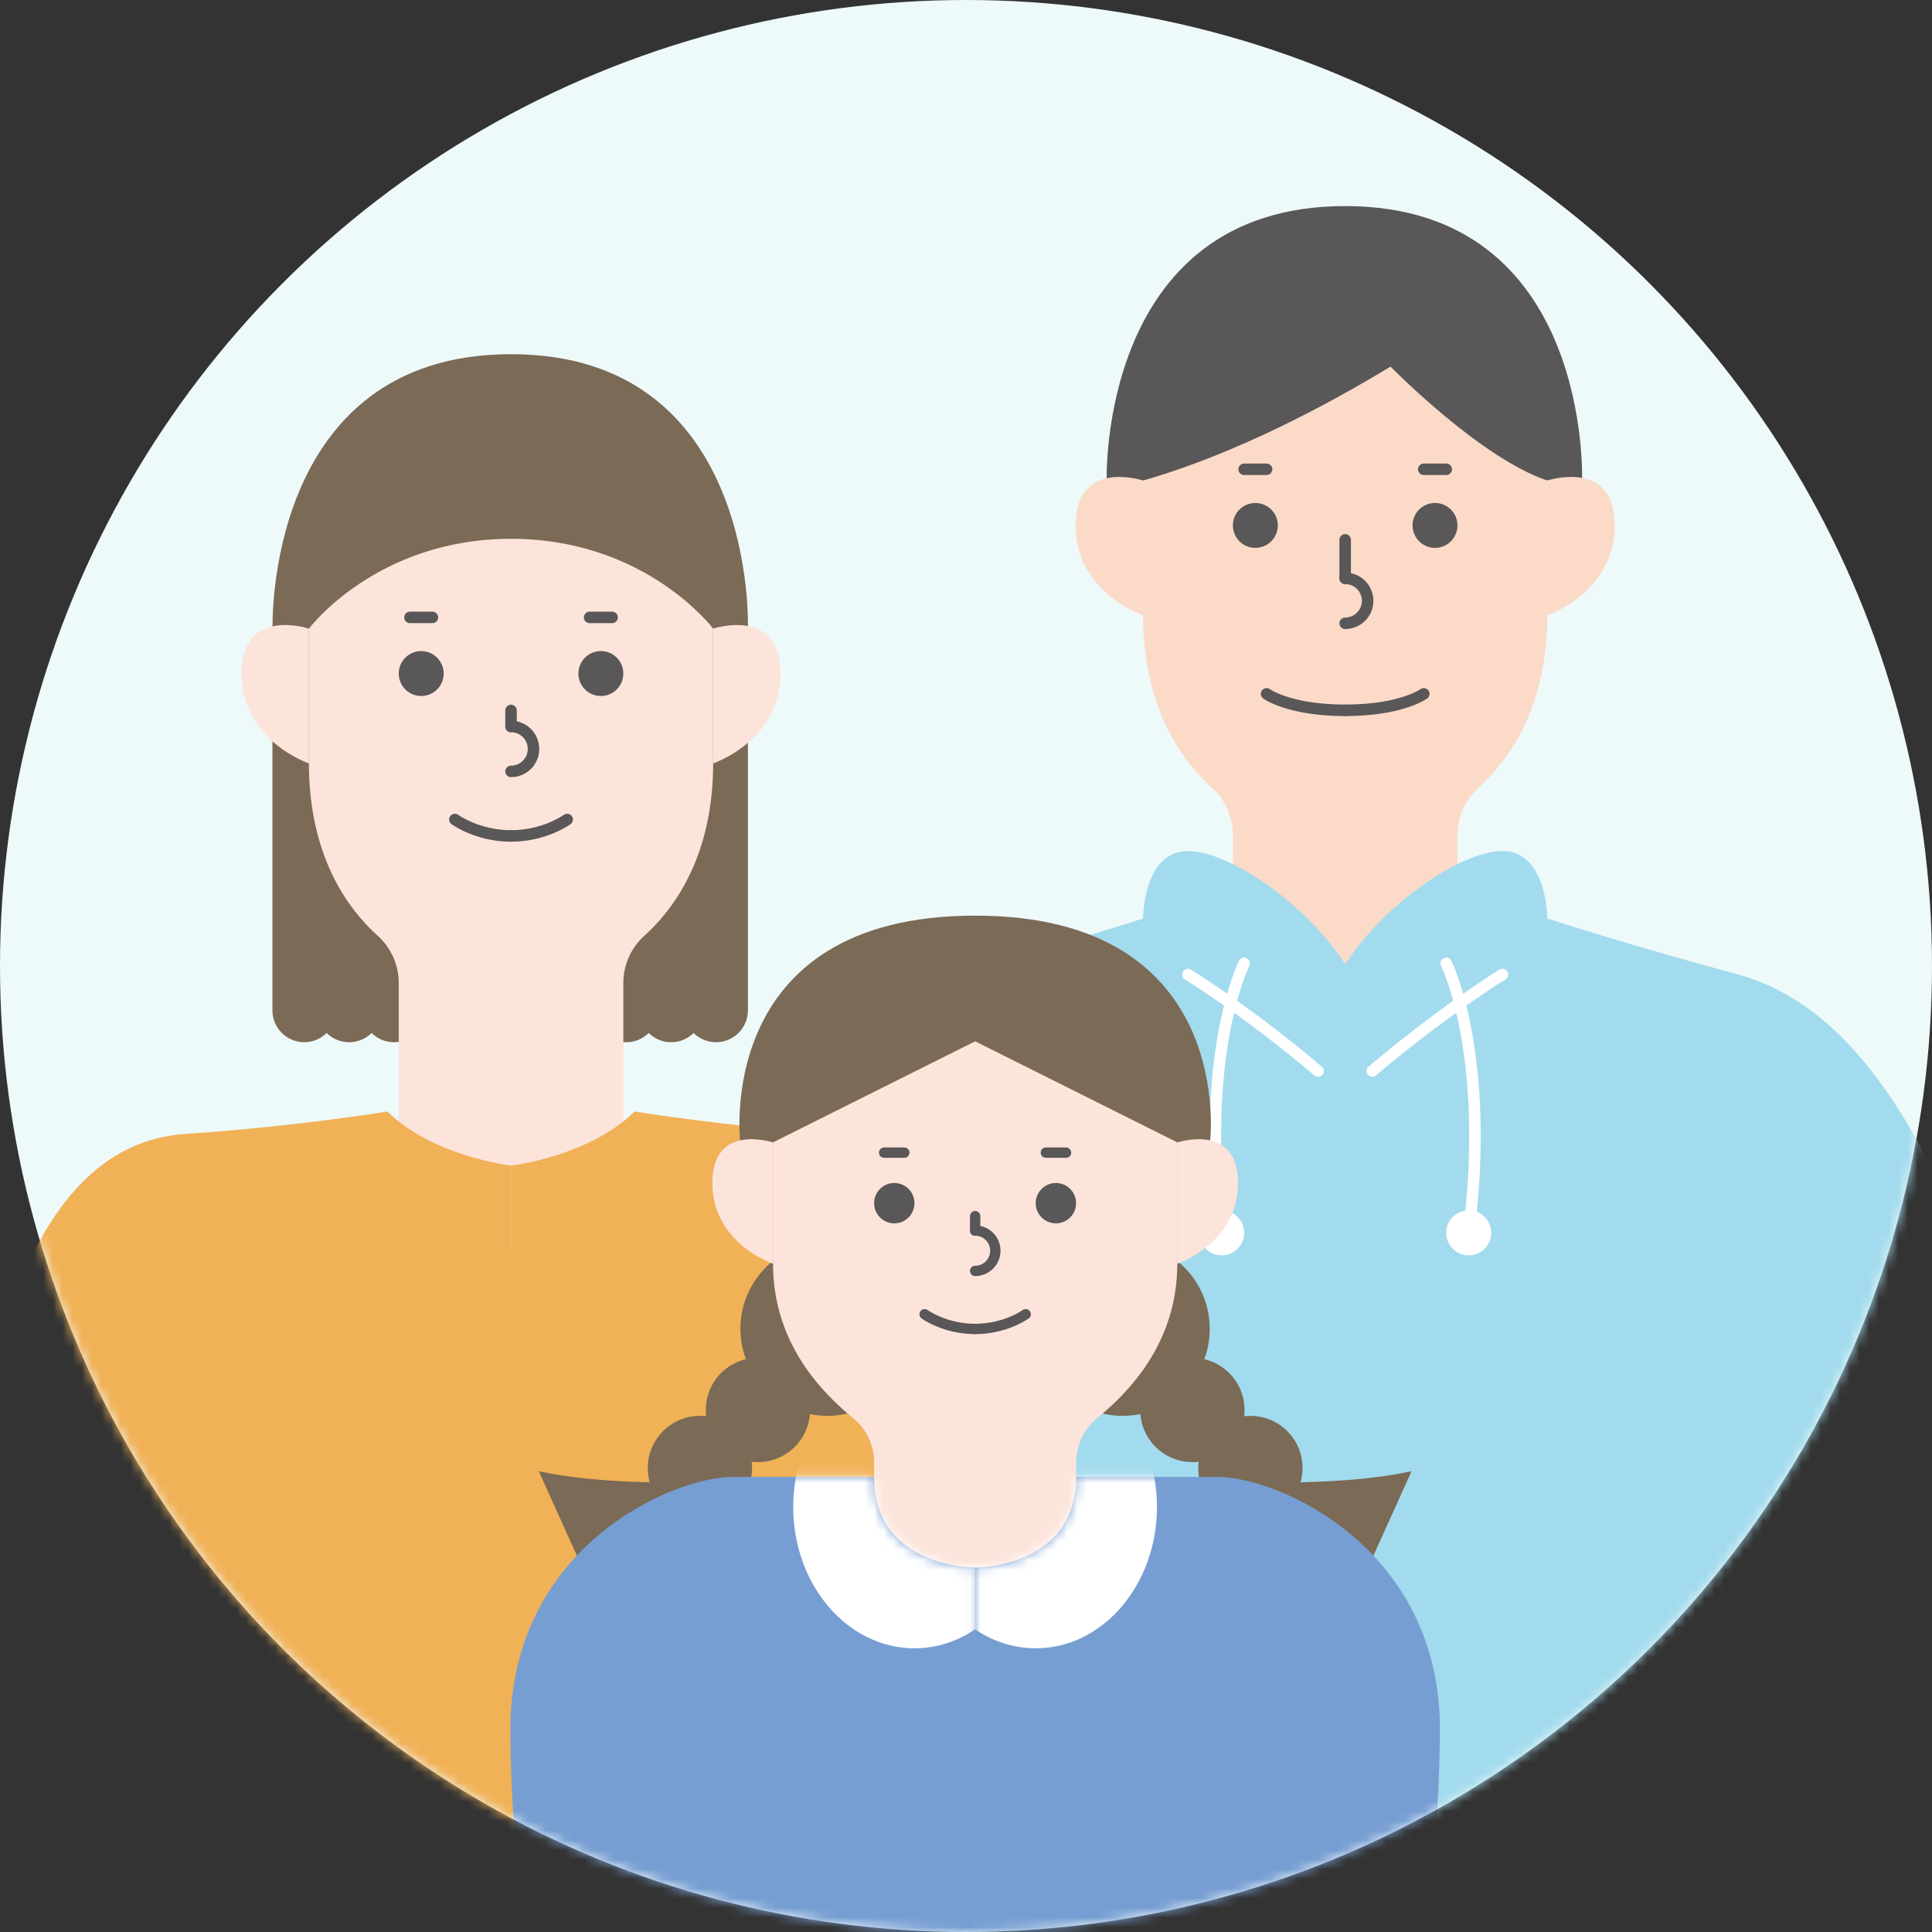 <svg width="200" height="200" viewBox="0 0 200 200" fill="none" xmlns="http://www.w3.org/2000/svg">
<rect x="0" y="0" width="200" height="200" fill="#333333" stroke="none"/>
<circle cx="100" cy="100" r="100" fill="#EEF9FA"/>
<mask id="mask0_536_21033" style="mask-type:alpha" maskUnits="userSpaceOnUse" x="0" y="0" width="200" height="200">
<circle cx="100" cy="100" r="100" fill="#EEF9FA"/>
</mask>
<g mask="url(#mask0_536_21033)">
<path d="M126.922 49.522C128.057 47.958 130.23 47.612 131.793 48.746" stroke="#036EB8" stroke-width="1.19" stroke-linecap="round" stroke-linejoin="round"/>
<path d="M151.568 49.522C150.433 47.958 148.261 47.612 146.697 48.746" stroke="#036EB8" stroke-width="1.19" stroke-linecap="round" stroke-linejoin="round"/>
<path d="M127.628 110.187V86.427C127.628 84.573 126.84 82.788 125.456 81.543C120.792 77.322 118.329 71.15 118.329 63.692V35.794H160.175V63.692C160.175 71.136 157.712 77.308 153.049 81.543C151.665 82.788 150.876 84.573 150.876 86.427V110.187H127.628Z" fill="#FBDAC8"/>
<path d="M129.953 56.717C131.237 56.717 132.278 55.676 132.278 54.392C132.278 53.109 131.237 52.068 129.953 52.068C128.669 52.068 127.628 53.109 127.628 54.392C127.628 55.676 128.669 56.717 129.953 56.717Z" fill="#595757"/>
<path d="M148.551 56.717C149.835 56.717 150.876 55.676 150.876 54.392C150.876 53.109 149.835 52.068 148.551 52.068C147.267 52.068 146.226 53.109 146.226 54.392C146.226 55.676 147.267 56.717 148.551 56.717Z" fill="#595757"/>
<path d="M131.115 71.829C131.115 71.829 133.44 73.531 139.252 73.531" stroke="#595757" stroke-width="1.19" stroke-linecap="round" stroke-linejoin="round"/>
<path d="M147.388 71.829C147.388 71.829 145.064 73.531 139.252 73.531" stroke="#595757" stroke-width="1.19" stroke-linecap="round" stroke-linejoin="round"/>
<path d="M139.252 55.887V59.872" stroke="#595757" stroke-width="1.19" stroke-linecap="round" stroke-linejoin="round"/>
<path d="M139.252 59.872C140.539 59.872 141.577 60.91 141.577 62.197C141.577 63.484 140.539 64.522 139.252 64.522" stroke="#595757" stroke-width="1.19" stroke-linecap="round" stroke-linejoin="round"/>
<path d="M139.252 21.333C113.679 21.333 114.565 49.743 114.565 49.743H118.329C128.029 46.975 137.688 41.745 143.943 37.953C144.4 38.41 153.381 47.474 160.175 49.743H163.773C163.773 49.743 164.825 21.333 139.252 21.333Z" fill="#595757"/>
<path d="M128.791 48.58H131.116" stroke="#595757" stroke-width="1.19" stroke-linecap="round" stroke-linejoin="round"/>
<path d="M149.714 48.58H147.389" stroke="#595757" stroke-width="1.19" stroke-linecap="round" stroke-linejoin="round"/>
<path d="M207.833 140.41C200.859 119.487 192.722 104.376 179.936 100.888C167.15 97.401 160.175 95.076 160.175 95.076C160.175 95.076 160.175 88.102 155.526 88.102C151.319 88.102 143.32 93.485 139.252 99.823C135.184 93.485 127.185 88.102 122.978 88.102C118.329 88.102 118.329 95.076 118.329 95.076C118.329 95.076 111.355 97.401 98.568 100.888C85.782 104.376 77.645 119.487 70.671 140.41C63.696 161.333 59.047 252 59.047 252H219.457C219.457 252 214.808 161.333 207.833 140.41Z" fill="#A2DBED"/>
<path d="M122.978 100.888C122.978 100.888 128.998 104.569 136.443 110.866" stroke="white" stroke-width="1.19" stroke-linecap="round" stroke-linejoin="round"/>
<path d="M155.525 100.888C155.525 100.888 149.506 104.569 142.061 110.866" stroke="white" stroke-width="1.19" stroke-linecap="round" stroke-linejoin="round"/>
<path d="M128.79 99.726C128.79 99.726 124.14 109.025 126.465 127.623" stroke="white" stroke-width="1.19" stroke-linecap="round" stroke-linejoin="round"/>
<path d="M126.465 129.478C127.489 129.478 128.32 128.648 128.32 127.623C128.32 126.599 127.489 125.769 126.465 125.769C125.441 125.769 124.611 126.599 124.611 127.623C124.611 128.648 125.441 129.478 126.465 129.478Z" fill="white" stroke="white" stroke-width="0.95" stroke-linecap="round" stroke-linejoin="round"/>
<path d="M149.714 99.726C149.714 99.726 154.363 109.025 152.038 127.623" stroke="white" stroke-width="1.19" stroke-linecap="round" stroke-linejoin="round"/>
<path d="M152.039 129.478C153.063 129.478 153.893 128.648 153.893 127.623C153.893 126.599 153.063 125.769 152.039 125.769C151.015 125.769 150.184 126.599 150.184 127.623C150.184 128.648 151.015 129.478 152.039 129.478Z" fill="white" stroke="white" stroke-width="0.95" stroke-linecap="round" stroke-linejoin="round"/>
<path d="M118.329 49.743V63.692C118.329 63.692 111.354 61.367 111.354 54.392C111.354 47.418 118.329 49.743 118.329 49.743Z" fill="#FBDAC8"/>
<path d="M160.176 49.743V63.692C160.176 63.692 167.15 61.367 167.15 54.392C167.15 47.418 160.176 49.743 160.176 49.743Z" fill="#FBDAC8"/>
<path d="M40.793 61.782C39.88 61.782 39.064 62.156 38.468 62.737C37.873 62.142 37.057 61.782 36.144 61.782C35.23 61.782 34.414 62.156 33.819 62.737C33.224 62.142 32.407 61.782 31.494 61.782C29.681 61.782 28.201 63.263 28.201 65.076V104.597C28.201 106.41 29.681 107.891 31.494 107.891C32.407 107.891 33.224 107.517 33.819 106.936C34.414 107.531 35.23 107.891 36.144 107.891C37.057 107.891 37.873 107.517 38.468 106.936C39.064 107.531 39.88 107.891 40.793 107.891C42.606 107.891 44.087 106.41 44.087 104.597V65.076C44.087 63.263 42.606 61.782 40.793 61.782Z" fill="#7A6A56"/>
<path d="M74.129 61.782C73.216 61.782 72.4 62.156 71.805 62.737C71.209 62.142 70.393 61.782 69.48 61.782C68.566 61.782 67.75 62.156 67.155 62.737C66.56 62.142 65.743 61.782 64.83 61.782C63.017 61.782 61.537 63.263 61.537 65.076V104.597C61.537 106.41 63.017 107.891 64.83 107.891C65.743 107.891 66.56 107.517 67.155 106.936C67.75 107.531 68.566 107.891 69.48 107.891C70.393 107.891 71.209 107.517 71.805 106.936C72.4 107.531 73.216 107.891 74.129 107.891C75.942 107.891 77.423 106.41 77.423 104.597V65.076C77.423 63.263 75.942 61.782 74.129 61.782Z" fill="#7A6A56"/>
<path d="M41.278 125.52V101.76C41.278 99.906 40.489 98.121 39.105 96.876C34.442 92.655 31.979 86.483 31.979 79.024V51.127H73.825V79.024C73.825 86.469 71.362 92.641 66.698 96.876C65.315 98.121 64.526 99.892 64.526 101.76V125.52H41.278Z" fill="#FCE4DB"/>
<path d="M43.603 72.05C44.887 72.05 45.928 71.009 45.928 69.725C45.928 68.441 44.887 67.4 43.603 67.4C42.319 67.4 41.278 68.441 41.278 69.725C41.278 71.009 42.319 72.05 43.603 72.05Z" fill="#595757"/>
<path d="M62.201 72.05C63.485 72.05 64.526 71.009 64.526 69.725C64.526 68.441 63.485 67.4 62.201 67.4C60.917 67.4 59.877 68.441 59.877 69.725C59.877 71.009 60.917 72.05 62.201 72.05Z" fill="#595757"/>
<path d="M47.09 84.836C47.09 84.836 49.415 86.538 52.902 86.538" stroke="#595757" stroke-width="1.19" stroke-linecap="round" stroke-linejoin="round"/>
<path d="M58.714 84.836C58.714 84.836 56.389 86.538 52.902 86.538" stroke="#595757" stroke-width="1.19" stroke-linecap="round" stroke-linejoin="round"/>
<path d="M52.902 73.544V75.205" stroke="#595757" stroke-width="1.19" stroke-linecap="round" stroke-linejoin="round"/>
<path d="M52.902 75.205C54.189 75.205 55.227 76.243 55.227 77.53C55.227 78.817 54.189 79.855 52.902 79.855" stroke="#595757" stroke-width="1.19" stroke-linecap="round" stroke-linejoin="round"/>
<path d="M52.902 36.666C27.329 36.666 28.215 65.076 28.215 65.076H31.979C31.979 65.076 38.953 55.776 52.902 55.776C66.851 55.776 73.825 65.076 73.825 65.076H77.423C77.423 65.076 78.475 36.666 52.902 36.666Z" fill="#7A6A56"/>
<path d="M42.44 63.913H44.765" stroke="#595757" stroke-width="1.19" stroke-linecap="round" stroke-linejoin="round"/>
<path d="M63.363 63.913H61.039" stroke="#595757" stroke-width="1.19" stroke-linecap="round" stroke-linejoin="round"/>
<path d="M31.979 65.076V79.024C31.979 79.024 25.004 76.7 25.004 69.725C25.004 62.751 31.979 65.076 31.979 65.076Z" fill="#FCE4DB"/>
<path d="M73.825 65.076V79.024C73.825 79.024 80.799 76.7 80.799 69.725C80.799 62.751 73.825 65.076 73.825 65.076Z" fill="#FCE4DB"/>
<path d="M52.902 129.007L12.218 140.631C12.218 168.529 19.193 224.656 19.193 224.656H86.612C86.612 224.656 93.586 168.529 93.586 140.631L52.902 129.007Z" fill="#F1B156"/>
<path d="M52.902 120.663C52.902 120.663 61.039 119.708 65.689 115.059C65.689 115.059 75.015 116.609 86.612 117.384C104.048 118.546 109.029 144.894 112.115 174.327C115.201 203.761 97.862 209.863 74.227 209.545C50.577 209.213 34.553 207.455 34.553 207.455L34.401 184.553L86.307 180.333L92.341 153.279H52.902V120.663Z" fill="#F1B156"/>
<path d="M52.902 120.663C52.902 120.663 44.765 119.708 40.115 115.059C40.115 115.059 30.789 116.609 19.192 117.384C1.756 118.546 -3.225 144.894 -6.311 174.327C-9.397 203.761 7.942 209.863 31.577 209.545C55.227 209.213 71.251 207.455 71.251 207.455L71.403 184.553L19.497 180.333L13.463 153.279H52.902V120.663Z" fill="#F1B156"/>
<path d="M85.656 146.568C90.632 146.568 94.665 142.535 94.665 137.559C94.665 132.584 90.632 128.551 85.656 128.551C80.681 128.551 76.648 132.584 76.648 137.559C76.648 142.535 80.681 146.568 85.656 146.568Z" fill="#7A6A56"/>
<path d="M78.461 151.356C81.441 151.356 83.857 148.94 83.857 145.959C83.857 142.978 81.441 140.562 78.461 140.562C75.48 140.562 73.064 142.978 73.064 145.959C73.064 148.94 75.48 151.356 78.461 151.356Z" fill="#7A6A56"/>
<path d="M72.455 157.362C75.435 157.362 77.852 154.945 77.852 151.965C77.852 148.984 75.435 146.568 72.455 146.568C69.474 146.568 67.058 148.984 67.058 151.965C67.058 154.945 69.474 157.362 72.455 157.362Z" fill="#7A6A56"/>
<path d="M55.78 152.311L60.083 161.845C60.083 161.845 67.584 157.085 70.531 153.459C70.531 153.459 61.91 153.667 55.78 152.297V152.311Z" fill="#7A6A56"/>
<path d="M116.225 146.568C121.2 146.568 125.233 142.535 125.233 137.559C125.233 132.584 121.2 128.551 116.225 128.551C111.25 128.551 107.216 132.584 107.216 137.559C107.216 142.535 111.25 146.568 116.225 146.568Z" fill="#7A6A56"/>
<path d="M123.435 151.356C126.415 151.356 128.832 148.94 128.832 145.959C128.832 142.978 126.415 140.562 123.435 140.562C120.454 140.562 118.038 142.978 118.038 145.959C118.038 148.94 120.454 151.356 123.435 151.356Z" fill="#7A6A56"/>
<path d="M129.44 157.362C132.421 157.362 134.837 154.945 134.837 151.965C134.837 148.984 132.421 146.568 129.44 146.568C126.459 146.568 124.043 148.984 124.043 151.965C124.043 154.945 126.459 157.362 129.44 157.362Z" fill="#7A6A56"/>
<path d="M146.115 152.311L141.811 161.845C141.811 161.845 134.311 157.085 131.364 153.459C131.364 153.459 139.985 153.667 146.115 152.297V152.311Z" fill="#7A6A56"/>
<path d="M90.487 172.666V151.384C90.487 149.598 89.684 147.91 88.3 146.789C82.806 142.306 80.025 136.937 80.025 130.82V105.718H121.871V130.82C121.871 136.937 119.09 142.306 113.596 146.789C112.212 147.91 111.41 149.598 111.41 151.384V172.666H90.487Z" fill="#FCE4DB"/>
<path d="M92.576 126.641C93.73 126.641 94.666 125.706 94.666 124.552C94.666 123.398 93.73 122.462 92.576 122.462C91.422 122.462 90.487 123.398 90.487 124.552C90.487 125.706 91.422 126.641 92.576 126.641Z" fill="#595757"/>
<path d="M109.306 126.641C110.46 126.641 111.395 125.706 111.395 124.552C111.395 123.398 110.46 122.462 109.306 122.462C108.152 122.462 107.216 123.398 107.216 124.552C107.216 125.706 108.152 126.641 109.306 126.641Z" fill="#595757"/>
<path d="M95.717 136.051C95.717 136.051 97.807 137.573 100.948 137.573" stroke="#595757" stroke-width="1.07" stroke-linecap="round" stroke-linejoin="round"/>
<path d="M106.179 136.051C106.179 136.051 104.089 137.573 100.948 137.573" stroke="#595757" stroke-width="1.07" stroke-linecap="round" stroke-linejoin="round"/>
<path d="M100.948 125.894V127.388" stroke="#595757" stroke-width="1.07" stroke-linecap="round" stroke-linejoin="round"/>
<path d="M100.948 127.388C102.11 127.388 103.038 128.329 103.038 129.478C103.038 130.626 102.097 131.567 100.948 131.567" stroke="#595757" stroke-width="1.07" stroke-linecap="round" stroke-linejoin="round"/>
<path d="M100.948 94.786C73.742 94.786 76.634 118.255 76.634 118.255H80.024L100.948 107.794L121.871 118.255H125.261C125.261 118.255 128.153 94.786 100.948 94.786Z" fill="#7A6A56"/>
<path d="M91.524 119.321H93.614" stroke="#595757" stroke-width="1.07" stroke-linecap="round" stroke-linejoin="round"/>
<path d="M110.358 119.321H108.268" stroke="#595757" stroke-width="1.07" stroke-linecap="round" stroke-linejoin="round"/>
<path d="M80.025 118.269V130.82C80.025 130.82 73.742 128.731 73.742 122.448C73.742 116.166 80.025 118.269 80.025 118.269Z" fill="#FCE4DB"/>
<path d="M121.871 118.269V130.82C121.871 130.82 128.154 128.731 128.154 122.448C128.154 116.166 121.871 118.269 121.871 118.269Z" fill="#FCE4DB"/>
<path d="M100.948 162.274C100.948 162.274 90.486 162.329 90.486 152.892H75.846C69.563 152.892 52.833 160.184 52.833 179.018C52.833 197.852 59.115 248.07 59.115 248.07H100.962V162.288L100.948 162.274Z" fill="#779ED2"/>
<mask id="mask1_536_21033" style="mask-type:luminance" maskUnits="userSpaceOnUse" x="52" y="152" width="49" height="97">
<path d="M100.948 162.274C100.948 162.274 90.486 162.329 90.486 152.892H75.846C69.563 152.892 52.833 160.184 52.833 179.018C52.833 197.852 59.115 248.07 59.115 248.07H100.962V162.288L100.948 162.274Z" fill="white"/>
</mask>
<g mask="url(#mask1_536_21033)">
<path d="M94.665 170.632C101.597 170.632 107.216 164.077 107.216 155.992C107.216 147.906 101.597 141.351 94.665 141.351C87.733 141.351 82.114 147.906 82.114 155.992C82.114 164.077 87.733 170.632 94.665 170.632Z" fill="white"/>
</g>
<path d="M100.947 162.274C100.947 162.274 111.409 162.329 111.409 152.892H126.05C132.332 152.892 149.062 160.184 149.062 179.018C149.062 197.852 142.78 248.07 142.78 248.07H100.934V162.288L100.947 162.274Z" fill="#779ED2"/>
<mask id="mask2_536_21033" style="mask-type:luminance" maskUnits="userSpaceOnUse" x="100" y="152" width="50" height="97">
<path d="M100.947 162.274C100.947 162.274 111.409 162.329 111.409 152.892H126.05C132.332 152.892 149.062 160.184 149.062 179.018C149.062 197.852 142.78 248.07 142.78 248.07H100.934V162.288L100.947 162.274Z" fill="white"/>
</mask>
<g mask="url(#mask2_536_21033)">
<path d="M107.216 170.632C114.148 170.632 119.767 164.077 119.767 155.992C119.767 147.906 114.148 141.351 107.216 141.351C100.284 141.351 94.665 147.906 94.665 155.992C94.665 164.077 100.284 170.632 107.216 170.632Z" fill="white"/>
</g>
</g>
</svg>
